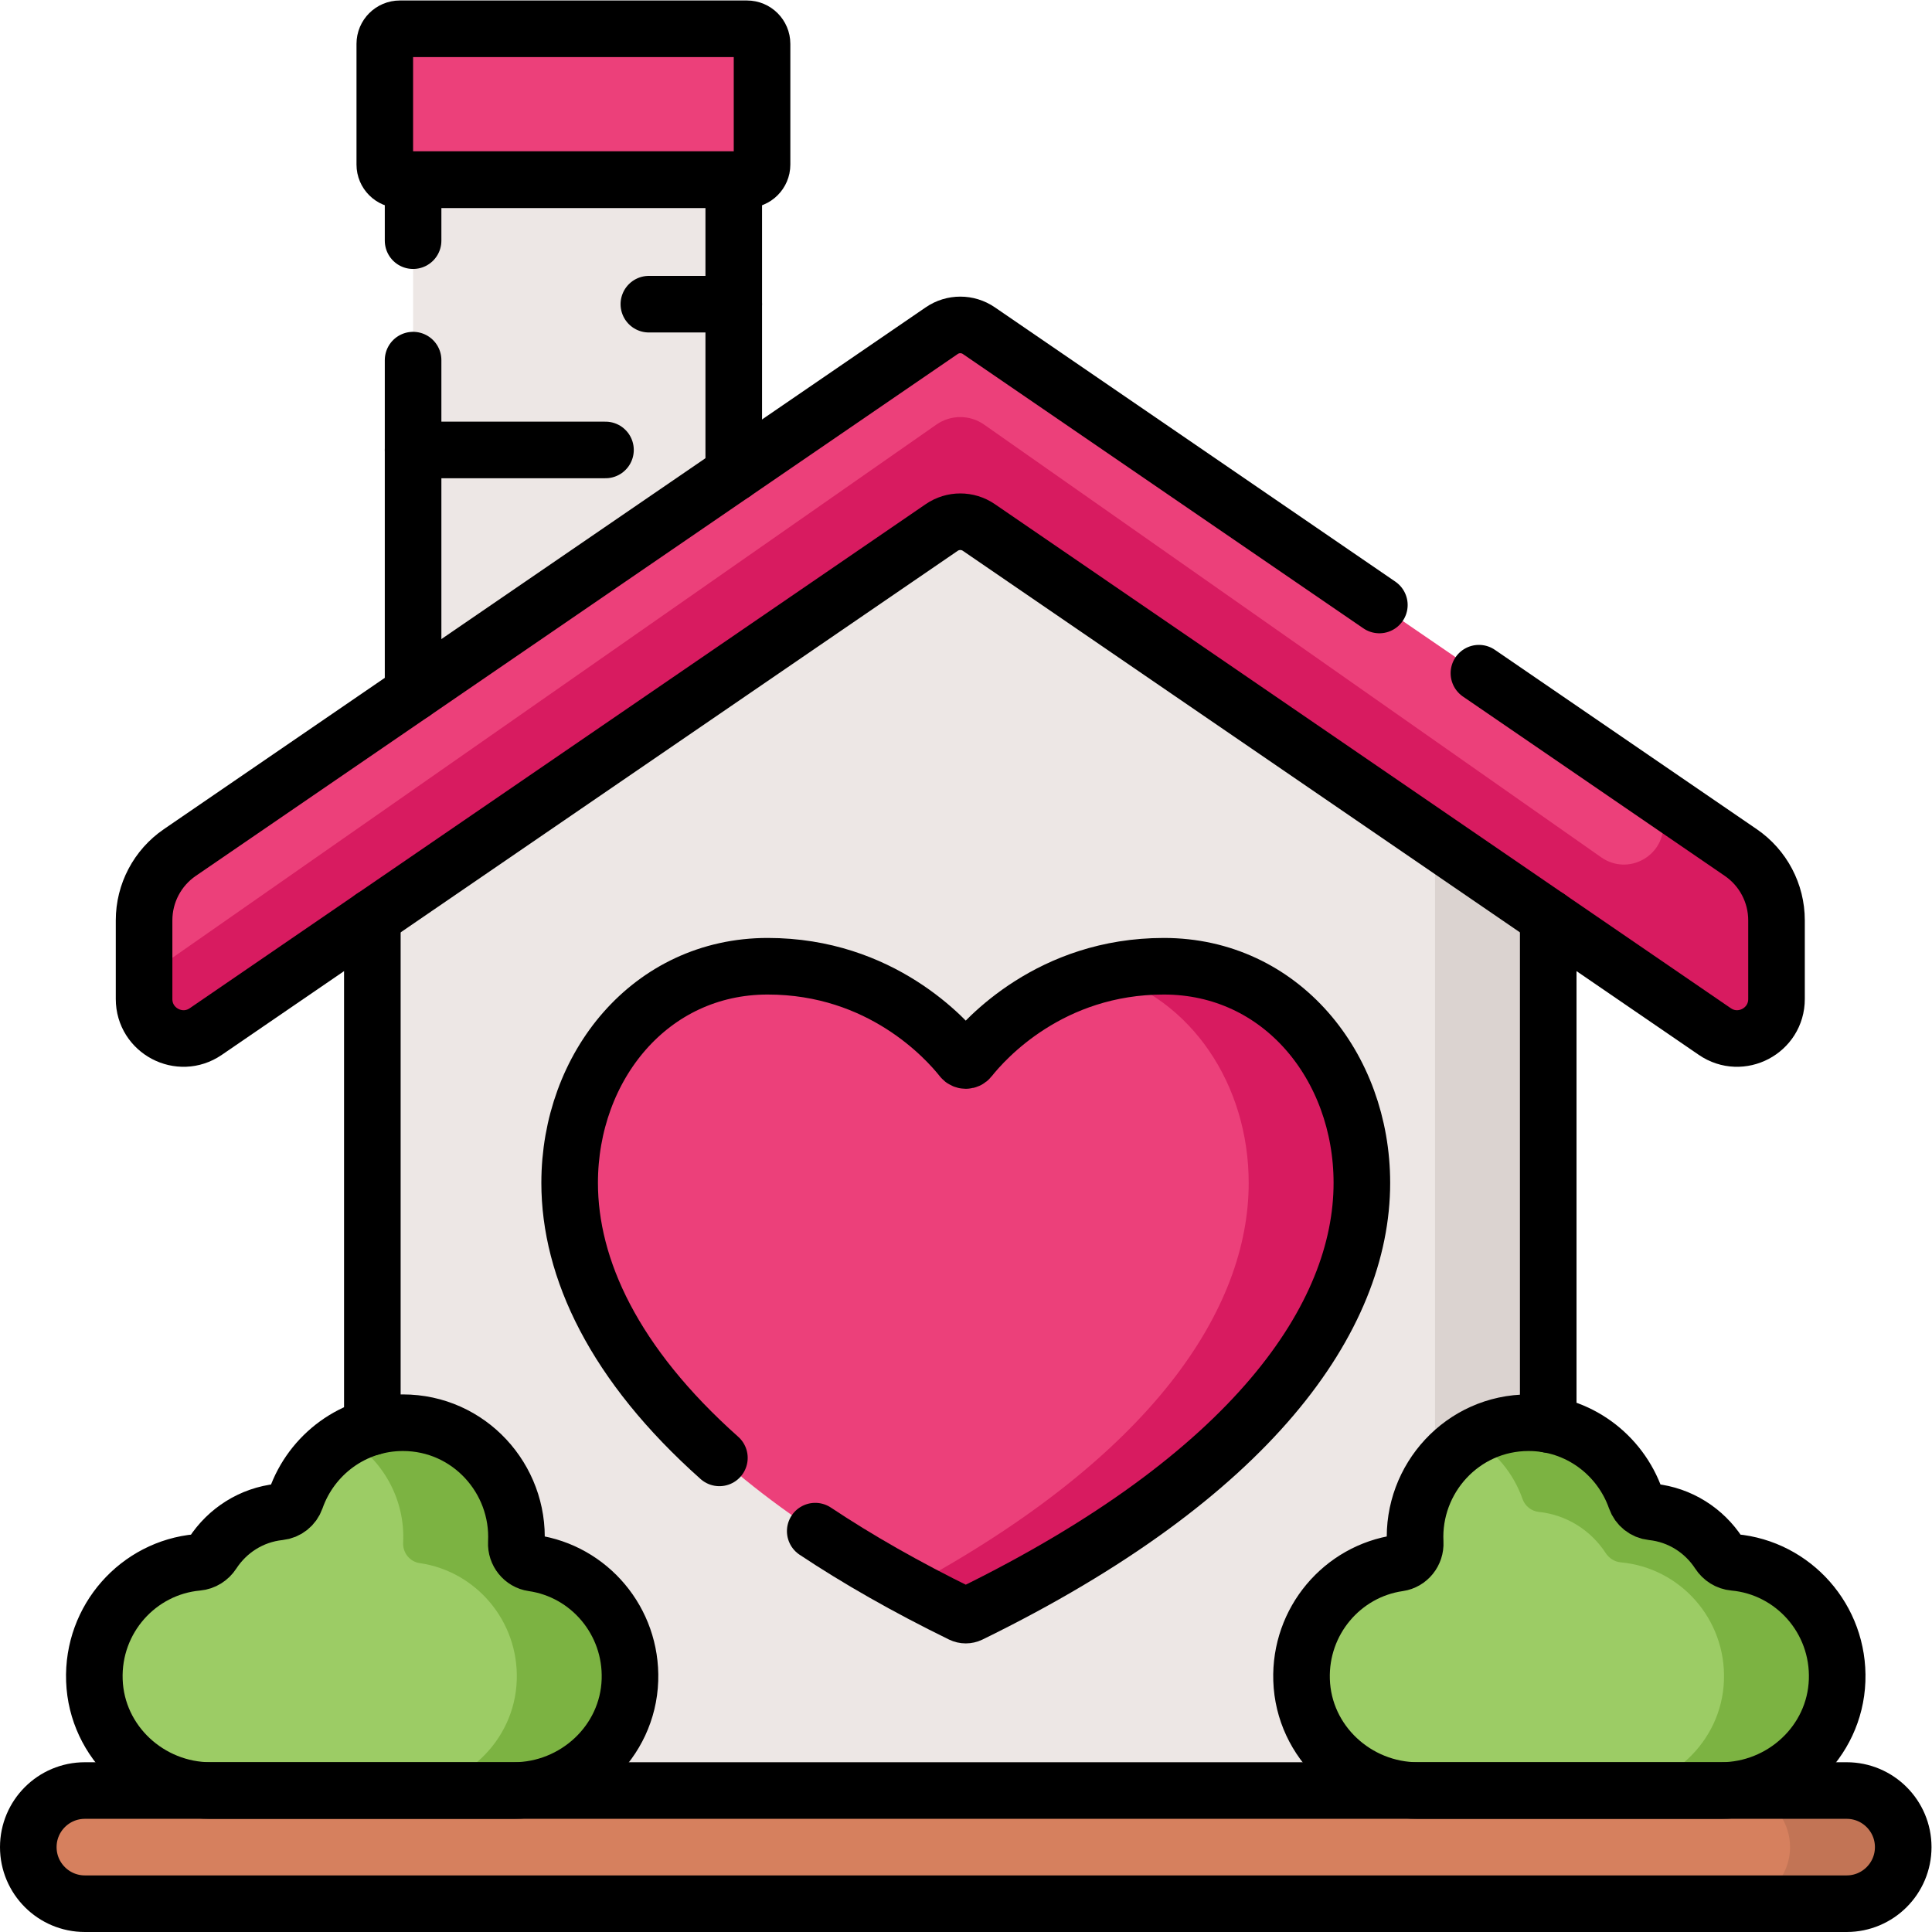 <?xml version="1.0" encoding="UTF-8" standalone="no"?>
<!-- Created with Inkscape (http://www.inkscape.org/) -->

<svg
   version="1.1"
   id="svg5505"
   width="682.667"
   height="682.667"
   viewBox="0 0 682.667 682.667"
   xmlns="http://www.w3.org/2000/svg"
   xmlns:svg="http://www.w3.org/2000/svg">
  <defs
     id="defs5509">
    <clipPath
       clipPathUnits="userSpaceOnUse"
       id="clipPath5519">
      <path
         d="M 0,512 H 512 V 0 H 0 Z"
         id="path5517" />
    </clipPath>
  </defs>
  <g
     id="g5511"
     transform="matrix(1.333,0,0,-1.333,0,682.667)">
    <g
       id="g5513">
      <g
         id="g5515"
         clip-path="url(#clipPath5519)">
        <g
           id="g5521"
           transform="translate(198,464.5)">
          <path
             d="m 0,0 h -92 c -2.209,0 -4,1.791 -4,4 v 32 c 0,2.209 1.791,4 4,4 H 0 c 2.209,0 4,-1.791 4,-4 V 4 C 4,1.791 2.209,0 0,0"
             style="fill:#ec407a;fill-opacity:1;fill-rule:nonzero;stroke:none"
             id="path5523" />
        </g>
        <path
           d="m 194.5,294.5 h -85 v 170 h 85 z"
           style="fill:#ede7e5;fill-opacity:1;fill-rule:nonzero;stroke:none"
           id="path5525" />
        <g
           id="g5527"
           transform="translate(410.4,289.715)">
          <path
             d="M 0,0 V -270.314 H -311.698 V 0 l 155.849,104.07 z"
             style="fill:#ede7e5;fill-opacity:1;fill-rule:nonzero;stroke:none"
             id="path5529" />
        </g>
        <g
           id="g5531"
           transform="translate(380.4,309.748)">
          <path
             d="M 0,0 V -290.348 H 30 V -20.033 Z"
             style="fill:#dbd3d0;fill-opacity:1;fill-rule:nonzero;stroke:none"
             id="path5533" />
        </g>
        <g
           id="g5535"
           transform="translate(470.912,268.178)">
          <path
             d="m 0,0 v -20.869 c 0,-8.404 -9.418,-13.369 -16.352,-8.62 l -195.09,133.618 c -2.964,2.03 -6.872,2.03 -9.836,0 l -195.09,-133.618 c -6.934,-4.749 -16.352,0.216 -16.352,8.62 V 0 c 0,7.181 3.542,13.899 9.466,17.958 L -221.278,156.3 c 2.964,2.03 6.872,2.03 9.836,0 L -9.466,17.958 C -3.542,13.899 0,7.181 0,0"
             style="fill:#ec407a;fill-opacity:1;fill-rule:nonzero;stroke:none"
             id="path5537" />
        </g>
        <g
           id="g5539"
           transform="translate(461.445,286.135)">
          <path
             d="M 0,0 -20.534,14.064 V 7.278 c 0,-8.404 -9.418,-13.369 -16.352,-8.62 l -163.692,114.779 c -3.793,2.659 -8.843,2.665 -12.642,0.013 L -423.254,-33.135 v -5.691 c 0,-8.404 9.418,-13.369 16.352,-8.62 l 195.09,133.618 c 2.964,2.029 6.872,2.029 9.836,0 L -6.886,-47.446 c 6.934,-4.749 16.352,0.216 16.352,8.62 v 20.868 C 9.466,-10.776 5.924,-4.058 0,0"
             style="fill:#d81b60;fill-opacity:1;fill-rule:nonzero;stroke:none"
             id="path5541" />
        </g>
        <g
           id="g5543"
           transform="translate(254.984,231.508)">
          <path
             d="m 0,0 c 0.52,-0.657 1.512,-0.657 2.031,0 4.205,5.315 21.456,24.492 51.485,24.492 31.08,0 52.5,-26.532 52.5,-57.431 0,-35.584 -28.903,-77.655 -103.849,-114.304 -0.723,-0.353 -1.58,-0.353 -2.303,0 -74.946,36.649 -103.848,78.72 -103.848,114.304 0,30.899 21.42,57.431 52.5,57.431 C -21.456,24.492 -4.205,5.315 0,0"
             style="fill:#ec407a;fill-opacity:1;fill-rule:nonzero;stroke:none"
             id="path5545" />
        </g>
        <g
           id="g5547"
           transform="translate(308.5,256)">
          <path
             d="M 0,0 C -5.81,0 -11.135,-0.724 -15.986,-1.92 7.335,-8.533 22.5,-31.435 22.5,-57.432 c 0,-33.302 -25.318,-72.286 -90,-107.19 4.431,-2.391 9.043,-4.763 13.849,-7.112 0.722,-0.354 1.58,-0.354 2.302,0 C 23.598,-135.086 52.5,-93.016 52.5,-57.432 52.5,-26.532 31.08,0 0,0"
             style="fill:#d81b60;fill-opacity:1;fill-rule:nonzero;stroke:none"
             id="path5549" />
        </g>
        <g
           id="g5551"
           transform="translate(489.5,7.5)">
          <path
             d="m 0,0 h -467 c -8.284,0 -15,6.716 -15,15 0,8.284 6.716,15 15,15 H 0 C 8.284,30 15,23.284 15,15 15,6.716 8.284,0 0,0"
             style="fill:#d6805e;fill-opacity:1;fill-rule:nonzero;stroke:none"
             id="path5553" />
        </g>
        <g
           id="g5555"
           transform="translate(489.5,37.5)">
          <path
             d="m 0,0 h -30 c 8.284,0 15,-6.716 15,-15 0,-8.284 -6.716,-15 -15,-15 H 0 c 8.284,0 15,6.716 15,15 C 15,-6.716 8.284,0 0,0"
             style="fill:#c27455;fill-opacity:1;fill-rule:nonzero;stroke:none"
             id="path5557" />
        </g>
        <g
           id="g5559"
           transform="translate(455.627,100.453)">
          <path
             d="m 0,0 c -3.877,5.948 -10.253,10.118 -17.729,10.903 -1.975,0.208 -3.654,1.554 -4.316,3.439 -4.131,11.77 -15.274,20.205 -28.38,20.205 -17.548,0 -30.932,-14.882 -30.067,-31.808 0.136,-2.651 -1.754,-5.026 -4.363,-5.402 -14.959,-2.158 -26.271,-15.36 -25.755,-31.014 0.542,-16.456 14.472,-29.276 30.827,-29.276 H 0.552 c 16.311,0 30.206,12.761 30.8,29.171 0.591,16.31 -11.629,29.877 -27.328,31.31 C 2.37,-2.321 0.912,-1.398 0,0"
             style="fill:#9ccc65;fill-opacity:1;fill-rule:nonzero;stroke:none"
             id="path5561" />
        </g>
        <g
           id="g5563"
           transform="translate(459.652,97.981)">
          <path
             d="m 0,0 c -1.655,0.151 -3.113,1.073 -4.024,2.472 -3.878,5.948 -10.253,10.118 -17.729,10.903 -1.975,0.208 -3.655,1.554 -4.316,3.438 -4.132,11.77 -15.274,20.206 -28.38,20.206 -5.529,0 -10.643,-1.48 -15.03,-4.034 6.186,-3.583 10.998,-9.3 13.41,-16.172 0.661,-1.884 2.341,-3.23 4.316,-3.438 C -44.277,12.59 -37.902,8.42 -34.024,2.472 -33.113,1.073 -31.655,0.151 -30,0 c 15.699,-1.434 27.918,-15 27.328,-31.311 -0.595,-16.41 -14.49,-29.17 -30.801,-29.17 h 30 c 16.311,0 30.206,12.76 30.801,29.17 C 27.918,-15 15.699,-1.434 0,0"
             style="fill:#7cb342;fill-opacity:1;fill-rule:nonzero;stroke:none"
             id="path5565" />
        </g>
        <g
           id="g5567"
           transform="translate(56.373,100.453)">
          <path
             d="m 0,0 c 3.877,5.948 10.253,10.118 17.729,10.903 1.975,0.208 3.654,1.554 4.316,3.439 4.131,11.77 15.274,20.205 28.38,20.205 17.548,0 30.932,-14.882 30.067,-31.808 -0.136,-2.651 1.754,-5.026 4.363,-5.402 14.959,-2.158 26.271,-15.36 25.755,-31.014 -0.542,-16.456 -14.472,-29.276 -30.827,-29.276 H -0.552 c -16.311,0 -30.206,12.761 -30.8,29.171 -0.591,16.31 11.629,29.877 27.328,31.31 C -2.37,-2.321 -0.912,-1.398 0,0"
             style="fill:#9ccc65;fill-opacity:1;fill-rule:nonzero;stroke:none"
             id="path5569" />
        </g>
        <g
           id="g5571"
           transform="translate(141.228,97.789)">
          <path
             d="m 0,0 c -2.61,0.377 -4.499,2.752 -4.364,5.403 0.865,16.926 -12.519,31.808 -30.067,31.808 -5.455,0 -10.559,-1.479 -14.97,-4.033 9.536,-5.55 15.63,-16.182 15.037,-27.775 C -34.499,2.752 -32.61,0.377 -30,0 -15.041,-2.157 -3.729,-15.359 -4.245,-31.013 -4.787,-47.469 -18.717,-60.289 -35.072,-60.289 h 30 c 16.355,0 30.285,12.82 30.827,29.276 C 26.271,-15.359 14.959,-2.157 0,0"
             style="fill:#7cb342;fill-opacity:1;fill-rule:nonzero;stroke:none"
             id="path5573" />
        </g>
        <g
           id="g5575"
           transform="translate(198,464.5)">
          <path
             d="m 0,0 h -92 c -2.209,0 -4,1.791 -4,4 v 32 c 0,2.209 1.791,4 4,4 H 0 c 2.209,0 4,-1.791 4,-4 V 4 C 4,1.791 2.209,0 0,0 Z"
             style="fill:none;stroke:#000000;stroke-width:15;stroke-linecap:round;stroke-linejoin:round;stroke-miterlimit:10;stroke-dasharray:none;stroke-opacity:1"
             id="path5577" />
        </g>
        <g
           id="g5579"
           transform="translate(109.5,448.333)">
          <path
             d="m 0,0 v 16.167 h 85 v -77.78"
             style="fill:none;stroke:#000000;stroke-width:15;stroke-linecap:round;stroke-linejoin:round;stroke-miterlimit:10;stroke-dasharray:none;stroke-opacity:1"
             id="path5581" />
        </g>
        <g
           id="g5583"
           transform="translate(109.5,328.5)">
          <path
             d="M 0,0 V 88.167"
             style="fill:none;stroke:#000000;stroke-width:15;stroke-linecap:round;stroke-linejoin:round;stroke-miterlimit:10;stroke-dasharray:none;stroke-opacity:1"
             id="path5585" />
        </g>
        <g
           id="g5587"
           transform="translate(98.7,133.89)">
          <path
             d="M 0,0 V 135.051"
             style="fill:none;stroke:#000000;stroke-width:15;stroke-linecap:round;stroke-linejoin:round;stroke-miterlimit:10;stroke-dasharray:none;stroke-opacity:1"
             id="path5589" />
        </g>
        <g
           id="g5591"
           transform="translate(410.4,134.54)">
          <path
             d="M 0,0 V 134.4"
             style="fill:none;stroke:#000000;stroke-width:15;stroke-linecap:round;stroke-linejoin:round;stroke-miterlimit:10;stroke-dasharray:none;stroke-opacity:1"
             id="path5593" />
        </g>
        <g
           id="g5595"
           transform="translate(392.028,333.682)">
          <path
             d="m 0,0 69.417,-47.546 c 5.924,-4.058 9.466,-10.777 9.466,-17.958 v -20.869 c 0,-8.404 -9.418,-13.369 -16.352,-8.62 l -195.09,133.618 c -2.964,2.03 -6.872,2.03 -9.836,0 l -195.09,-133.618 c -6.933,-4.749 -16.352,0.216 -16.352,8.62 v 20.869 c 0,7.181 3.542,13.9 9.466,17.958 l 201.976,138.342 c 2.964,2.03 6.872,2.03 9.836,0 L -26.392,18.077"
             style="fill:none;stroke:#000000;stroke-width:15;stroke-linecap:round;stroke-linejoin:round;stroke-miterlimit:10;stroke-dasharray:none;stroke-opacity:1"
             id="path5597" />
        </g>
        <g
           id="g5599"
           transform="translate(190.695,125.677)">
          <path
             d="m 0,0 c -27.945,24.876 -39.695,50.202 -39.695,72.892 0,30.899 21.42,57.431 52.5,57.431 30.028,0 47.279,-19.177 51.484,-24.492 0.52,-0.657 1.512,-0.657 2.031,0 4.205,5.315 21.456,24.492 51.485,24.492 31.08,0 52.5,-26.532 52.5,-57.431 0,-35.584 -28.903,-77.655 -103.849,-114.304 -0.723,-0.353 -1.58,-0.353 -2.303,0 -14.628,7.154 -27.503,14.514 -38.75,21.992"
             style="fill:none;stroke:#000000;stroke-width:15;stroke-linecap:round;stroke-linejoin:round;stroke-miterlimit:10;stroke-dasharray:none;stroke-opacity:1"
             id="path5601" />
        </g>
        <g
           id="g5603"
           transform="translate(489.5,7.5)">
          <path
             d="m 0,0 h -467 c -8.284,0 -15,6.716 -15,15 0,8.284 6.716,15 15,15 H 0 C 8.284,30 15,23.284 15,15 15,6.716 8.284,0 0,0 Z"
             style="fill:none;stroke:#000000;stroke-width:15;stroke-linecap:round;stroke-linejoin:round;stroke-miterlimit:10;stroke-dasharray:none;stroke-opacity:1"
             id="path5605" />
        </g>
        <g
           id="g5607"
           transform="translate(109.5,392.858)">
          <path
             d="M 0,0 H 51"
             style="fill:none;stroke:#000000;stroke-width:15;stroke-linecap:round;stroke-linejoin:round;stroke-miterlimit:10;stroke-dasharray:none;stroke-opacity:1"
             id="path5609" />
        </g>
        <g
           id="g5611"
           transform="translate(194.5,431.498)">
          <path
             d="M 0,0 H -22.5"
             style="fill:none;stroke:#000000;stroke-width:15;stroke-linecap:round;stroke-linejoin:round;stroke-miterlimit:10;stroke-dasharray:none;stroke-opacity:1"
             id="path5613" />
        </g>
        <g
           id="g5615"
           transform="translate(455.627,100.453)">
          <path
             d="m 0,0 c -3.877,5.948 -10.253,10.118 -17.729,10.903 -1.975,0.208 -3.654,1.554 -4.316,3.439 -4.131,11.77 -15.274,20.205 -28.38,20.205 -17.548,0 -30.932,-14.882 -30.067,-31.808 0.136,-2.651 -1.754,-5.026 -4.363,-5.402 -14.959,-2.158 -26.271,-15.36 -25.755,-31.014 0.542,-16.456 14.472,-29.276 30.827,-29.276 H 0.552 c 16.311,0 30.206,12.761 30.8,29.171 0.591,16.31 -11.629,29.877 -27.328,31.31 C 2.37,-2.321 0.912,-1.398 0,0 Z"
             style="fill:none;stroke:#000000;stroke-width:15;stroke-linecap:round;stroke-linejoin:round;stroke-miterlimit:10;stroke-dasharray:none;stroke-opacity:1"
             id="path5617" />
        </g>
        <g
           id="g5619"
           transform="translate(56.373,100.453)">
          <path
             d="m 0,0 c 3.877,5.948 10.253,10.118 17.729,10.903 1.975,0.208 3.654,1.554 4.316,3.439 4.131,11.77 15.274,20.205 28.38,20.205 17.548,0 30.932,-14.882 30.067,-31.808 -0.136,-2.651 1.754,-5.026 4.363,-5.402 14.959,-2.158 26.271,-15.36 25.755,-31.014 -0.542,-16.456 -14.472,-29.276 -30.827,-29.276 H -0.552 c -16.311,0 -30.206,12.761 -30.8,29.171 -0.591,16.31 11.629,29.877 27.328,31.31 C -2.37,-2.321 -0.912,-1.398 0,0 Z"
             style="fill:none;stroke:#000000;stroke-width:15;stroke-linecap:round;stroke-linejoin:round;stroke-miterlimit:10;stroke-dasharray:none;stroke-opacity:1"
             id="path5621" />
        </g>
      </g>
    </g>
  </g>
</svg>
